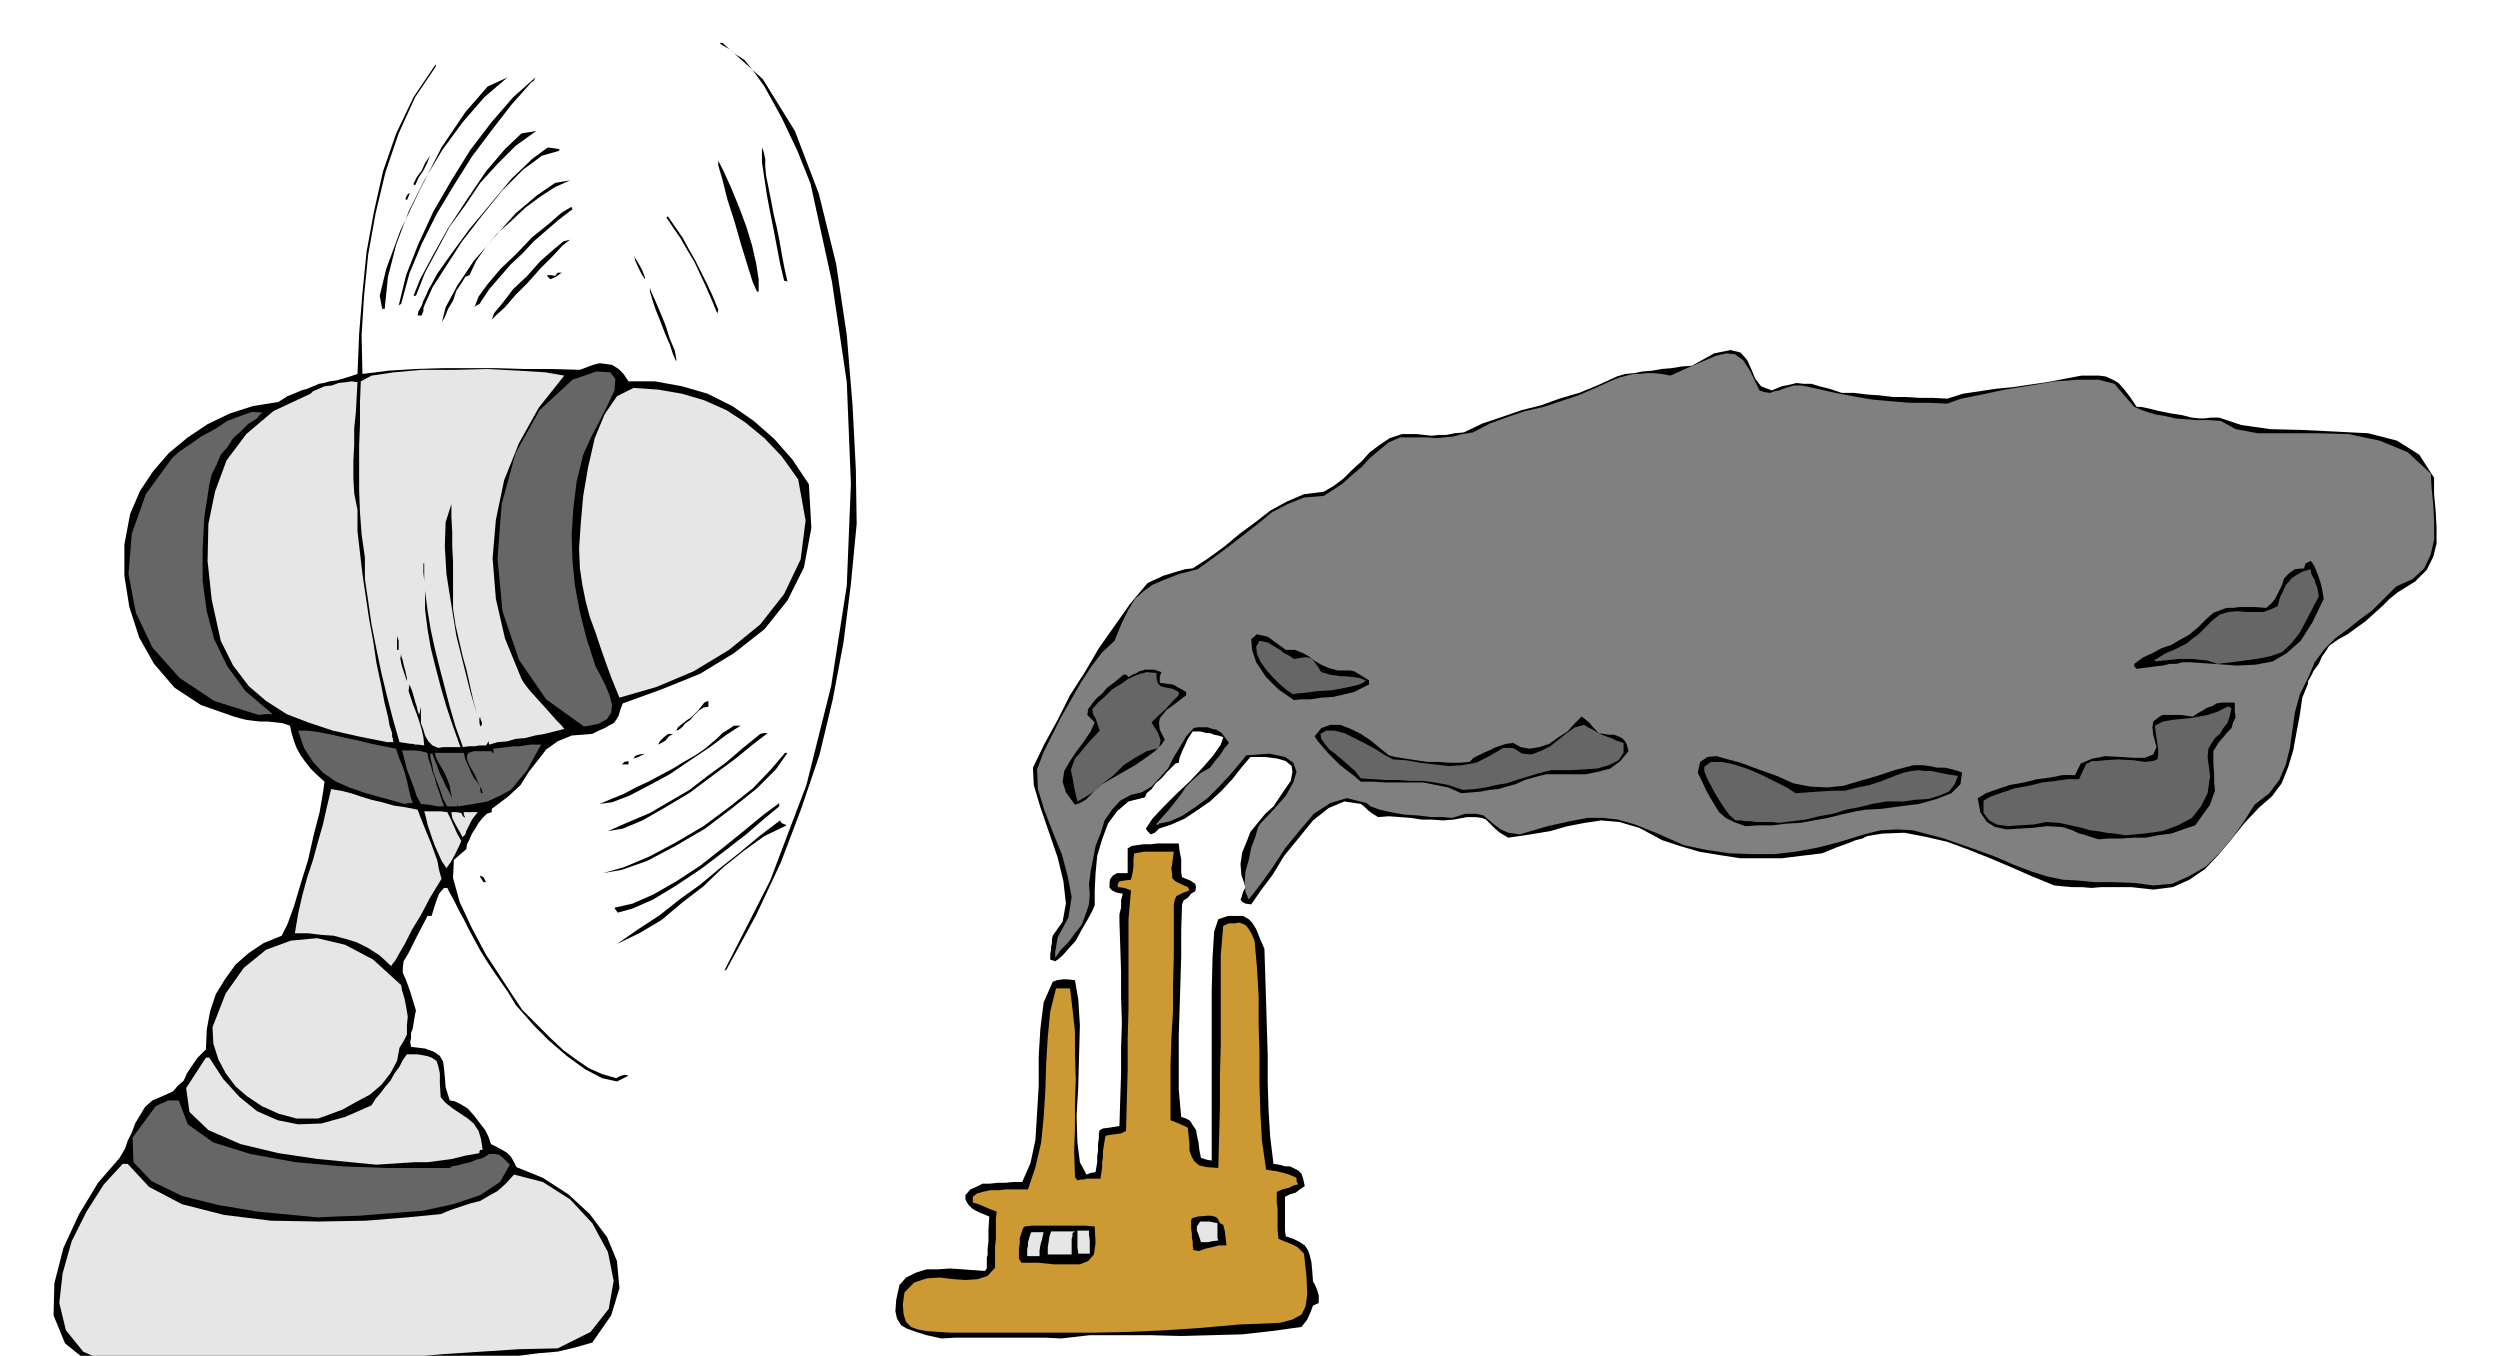 <svg xmlns="http://www.w3.org/2000/svg" width="490.455" height="265.98" fill-rule="evenodd" stroke-linecap="round" preserveAspectRatio="none" viewBox="0 0 3035 1646"><style>.brush1{fill:#000}.pen1{stroke:none}.brush2{fill:#e6e6e6}.brush4{fill:#666}</style><path d="m161 1668-52-13-30-24-14-34 1-39 11-43 19-41 23-38 26-30 3-5 4-7 3-9 5-10 4-11 6-10 6-10 9-8 14-6 11-5 6-7 7-6 4-9 6-9 7-10 10-10 1-24 4-22 7-21 11-18 13-18 16-14 18-12 22-9 7-14 8-22 8-27 9-29 7-31 7-27 4-23 2-14-10-9-7-7-7-9-5-7-5-9-3-8-3-10-2-9-9-3-9-1-9-1h-9l-9-1-8-1-8-2-7-2-40-14-32-21-25-29-18-32-12-37-6-38v-38l7-37 12-28 16-24 19-22 23-19 24-16 27-13 28-9 31-5 11-7 10-4 7-3 7-2 7-3 3-1 4-2 6-1 7-2 8-1 7-2 7-2 6-2 6-2 2-49 4-49 5-50 9-49 11-49 16-46 21-44 27-40v3l-25 37-20 44-16 47-12 50-9 50-5 50-3 48 1 47 32-4 33-2 32-1h66l33 1h33l35 1 8-3 8-3 8-2 8 1 7 1 8 5 6 6 6 9h32l33 6 31 9 30 15 26 18 25 22 22 25 20 30 3 53-9 48-20 40-28 35-37 29-41 25-47 19-47 17-3 8-2 7-3 5-3 4-6 3-5 3-7 3-8 4-25 2-17 7-14 10-10 13-11 14-10 16-15 14-20 15v4l-6 2-5 5-5 6-4 7-4 6-3 7-3 6-1 6-15 13-1 22 8 29 15 32 17 32 19 29 15 23 10 15 10 10 12 12 13 13 15 14 15 11 16 11 16 7 17 5 6-3 4-1h2l3 1-14 7-18-4-21-11-22-16-22-19-18-18-14-16-8-9-9-15-9-13-9-13-8-12-8-13-7-13-7-13-6-12-4-7-3-6-3-6-2-4-5-9-3-6h-4l-6 7-3 8-3 9-3 10h-5l-14 27-9 18-6 10-1 8v6l4 9 5 14 7 23-1 4-1 6-1 6-1 6-2 5v6l-1 5 1 6 17 2 11 4 7 5 4 7 1 8 1 10 1 13 5 16 6 1 8 4 8 5 8 9 6 8 7 9 4 8 3 9 8 4 9 5 3 2 4 4 3 5 4 8 32 13 31 20 26 24 21 28 12 29 3 33-10 33-23 33-21 6-21 5-24 2-23 3h-69l-19 2-50 5-48 4-47 3-47 4-47 1-47 2h-48l-47 1z" class="pen1 brush1"/><path d="m312 1662-43-1h-31l-25-1h-18l-15-1h-13l-13-1h-15l-38-17-21-26-8-33 4-36 11-39 18-36 21-33 23-25h6l26 28 40 21 51 13 57 7 58 1 57-1 50-4 41-4 12-5 12-4 12-4 12-3 10-6 11-6 10-9 10-11 35 9 33 21 27 29 19 35 7 35-6 34-22 28-40 20-47 1-46 3-46 3-45 4-46 3-45 4-45 3-45 4z" class="pen1 brush2"/><path d="m1143 1625-18-4-13-4-11-4-7-4-5-8-2-9 1-14 4-18 8-9 12-6 13-4h14l14-1 15 1 14 1 14 1 1-2 1-1v-13l1-4v-7l1-9v-14l1-16-7-3-5-2-6-3-3-2-4-4-2-3-2-4v-5l6-7 7-3 8-4h9l9-1h9l10-1h11l10-23 6-28 2-32 2-34v-36l2-33 4-32 11-25 5-2 7-1h6l9 1 4 23 2 32-1 36-1 38-2 36 1 32 3 24 8 15 5-2 6-1 1-6 1-6v-7l1-7v-8l1-7v-6l1-4 4-2 8-1 6-1 6-1 1-33 1-31v-31l1-30-1-31v-31l-1-31-1-30v-9l2-8v-9l2-8-6-1-3-1-4-2-3-3v-7l1-4 3-4 5-3h13v-30l5-3 7-1 7-1h9l8-1h26l1 9 2 10v16l1 6 10 4 6 4 1 4-1 5-5 3-4 5-5 3-2 5-1 31v32l-1 32-1 33-1 32v65l3 33 6 2 5 3 3 5 4 6 1 6 2 9 1 9 2 10h1l3 1 3 1 6 1v-205l1-41 2-32 5-15 12-4h18l7 4 4 4 5 8 4 10 6 14 1 31 1 32 1 33 1 33v33l1 33 2 33 4 33 7 1 7 2h6l6 3 4 2 4 4 2 6 2 9-6 4-5 4-7 2-6 3v41l1 7 9 3 8 4 6 4 4 6 2 6 2 8 1 10 1 14 2 3 3 7 2 7v9l-7 3-3 8-4 9-7 9-36 5-36 4-37 1-37 1-38-1h-73l-35 4-19-1h-109l-17 1z" class="pen1 brush1"/><path d="m1155 1618-17-1-13-1-11-2-8-3-6-6-3-9-1-12 2-15 12-12 15-5 16-1 17 2 14 1 15-1 12-4 9-10v-26l1-8v-26l1-8-8-3-7-3-7-3-7-2v-7l5-4 7-2 9-2h10l9-1h27l9-27 7-30 3-31 2-31 1-33 2-33 3-31 7-28h17l3 25 3 27v28l1 30-1 29v30l-1 29 1 29v2l3 4 4-1h4l3-1h17l1-7 1-7v-6l1-6v-7l1-7 1-6 1-6 4-1 8-1 7-1 6-3 1-38 1-37v-37l1-36v-109l3-35-8-3-8-1v-4l2-3 6-1 8-1 2-9 1-7v-9l1-7 6-1 6-1h36l-1 7-1 8-1 6 1 6v5l4 4 6 3 9 4 1 2 1 2-8 3-8 4-2 5-1 5v64l-1 33v33l-2 33-1 33v66l10 4 11 5 1 10 1 10v8l3 8 3 5 6 5 9 2 14 1 1-38 1-37v-37l1-37v-109l3-36 7-3h7l5-1 6 2 3 2 3 4 3 5 4 9 3 33 2 35v35l1 36v34l1 35 2 35 5 35 6 1 7 1 4 1 4 1 7 2 9 4v4l2 4-5 1-6 3-8 2-7 3v13l1 8v25l1 11 7 3 8 3 8 4 8 8 3 27 1 22-2 15-5 10-11 6-15 4-22 1-27 1-45 4-44 3-44 2-44 1h-173z" class="pen1" style="fill:#c93"/><path d="m1240 1533-3-5v-12l1-6v-7l2-6 2-6 2-2 9-1h64l12 1 1 20-2 14-7 8-10 4h-31l-20-2h-20z" class="pen1 brush1"/><path d="M1254 1525h-7v-8l1-5v-4l1-3 1-4 1-3 1-2h15l-1 4-1 5-1 3-1 4-1 6v7h-8zm18-2v-9l1-6 1-7 2-6h29l-3 2v4l-1 3v19h-29zm37-1-1-8v-20h14v5l1 7v16h-14z" class="pen1 brush2"/><path d="m1455 1519-3-1h-3l-1-5v-5l-1-5v-5l-1-6v-10l1-3 7-2 11-1h5l5 1 3 2 3 6 4 2 2 8 1 9 1 8h-9l-8 2-9 2-8 3z" class="pen1 brush1"/><path d="m1458 1508-3-9-2-5v-5l2-3 2-3h11l10 2v18l1 3-8 1-4 1h-9z" class="pen1 brush2"/><path d="m386 1478-31-3-42-4-48-8-44-11-37-18-22-23-1-30 28-38 6-3 5-2 4-2h13l11 29 31 22 45 14 55 10 56 5 54 2h77l3-2 6-1 7-2 9-2 7-3 8-2 5-3 3-2h7l5 1 5 4 8 8-12 21-24 16-33 11-37 8-40 3-37 3-30 1-20 1z" class="pen1 brush4"/><path d="m457 1414-31-3-41-4-47-7-46-11-39-17-23-22-4-29 24-37h4l17 26 20 22 21 17 25 11 25 5 28-1 29-8 32-14 5-8 6-7 6-8 6-7 5-9 6-8 4-8 5-7h13l11 2 6 2 6 4 2 6 2 9v12l1 17 6 7 9 7 9 6 9 6 7 6 6 9 3 10 2 13h-3l-1 2v2l-17 3-16 4-15 2-15 2h-16l-15 1-16 1-15 1z" class="pen1 brush2"/><path d="m360 1358-22-6-20-9-18-12-14-12-12-16-9-17-6-19-1-20 16-41 22-31 27-22 30-11 32-3 34 8 34 18 34 31 1 6 3 10 2 10 2 12-1 11v11l-4 8-5 8-3 16-8 15-11 14-14 12-17 9-16 9-16 6-14 5h-26z" class="pen1 brush2"/><path d="m879 1179 56-110 44-116 30-120 19-122 5-124-5-123-18-122-26-119-8-20-8-20-10-21-9-19-11-20-10-18-12-17-12-15-6-4-5-3-4-3-3-3-7-4-5-3 1-1h2l49 44 39 63 29 76 21 85 13 87 7 85 4 78 1 66-7 73-9 71-13 69-16 67-22 65-25 66-30 64-36 66-2 1-1 1z" class="pen1 brush1"/><path d="m475 1173-14-13-14-9-14-7-13-4-15-4-15-1-16-2h-16l4-24 5-22 6-22 7-21 6-22 6-21 5-22 5-21 12 2 12 3 12 4 13 4 13 3 14 4 14 2 15 3 3 8 4 10 4 10 5 12 4 11 4 11 2 11 3 11-14 23-11 21-11 18-8 16-7 12-5 9-4 5-1 2z" class="pen1 brush2"/><path d="m1281 1167-3-1-3-1v-7l1-5v-4l1-3v-5l1-5 12-17 4-22-3-27-7-29-11-32-10-29-8-27-1-21 14-29 16-29 15-30 18-28 17-29 19-27 19-27 21-25 6-3 7-3 6-3 7-2 6-2 7-2 7-2 9-1 20-13 19-14 18-15 19-14 18-14 20-11 21-9 24-3 12-7 12-9 11-11 11-10 10-11 12-9 12-8 15-5h18l9 1 9 1 9-1h9l10-2 11-1 23-11 24-8 23-8 24-6 22-8 24-7 22-9 24-11 10-3 11-1 10-2 12-1 11-2 12-1 12-2 13-1 27-15 20-4 12 3 8 9 5 11 5 12 7 9 13 5 12-5 10-2 8-2 9 1h9l10 3 12 3 15 5h15l16 2 15 1 16 2h16l16 1h16l18 1 19-6 20-3 20-3 21-2 20-3 21-3 21-4 21-4h21l8 1 9 4 7 4 7 8 7 9 8 12h5l10 2 12 3 15 3 13 2 12 3 9 1h6l8-1h10l27 9 35 5 39 1 41 2 39 2 35 9 27 17 18 28v20l2 21 1 20v19l-4 16-8 16-14 14-21 13-10 8-9 9-10 9-10 9-11 8-11 8-11 6-10 7-2 2-3 5-5 7-4 9-6 8-4 8-3 5v3l-7 17-3 21-4 21-4 22-6 20-8 20-12 16-15 13-18 19-16 20-16 19-16 17-19 13-20 9-24 3-27-3h-36l-12 1-12-1h-12l-11-1-10-1-27-11-25-11-26-11-25-10-27-10-26-6-26-5-26 1-7 1-6 1-6 1-6 3-8 2-10 4-14 5-17 7-25 3-24 3h-50l-26-4-24-4-24-7-21-7-28-15-24-7-22-2-20 3-21 4-21 6-24 4-27 4-10-6-6-5-4-4-3-3-4-4-5-2-8-1h-10l-16 3-13 1-14-1h-12l-13-2-13-1-14-1-13 1-8-5-5-4-4-4-4-3-20-3-19 8-19 15-17 21-18 22-14 23-15 20-11 16-7-1-4-2-2-3 1-2 2-7 3-6-5-15-1-13 2-14 5-12 5-13 9-11 9-11 10-9 12-18 9-13 2-11-1-7-7-6-10-3-15-2h-18l-11 13-11 14-13 14-14 13-16 11-15 10-16 7-15 5-5 5-5 2-4-4-2-3 8-12 13-14 16-16 17-16 15-16 13-15 9-13 3-9-6-2-5-1-5-2h-4l-8-2h-9l-6 9-4 9-2 4-2 5-2 5-1 6-4 1-5 5-6 6-6 7-7 6-5 7-6 5-2 5-20 5-14 12-11 15-7 19-6 20-2 21-1 20v19l-3 7-6 11-7 12-7 13-9 10-7 8-6 5-3 2z" class="pen1 brush1"/><path d="M1281 1163v-7l1-6 1-6 1-6 13-24 4-25-5-26-7-26-11-27-10-26-8-26-1-24 8-21 10-20 11-22 12-21 12-21 13-20 13-17 15-14 9-22 8-16 8-13 10-9 11-8 14-6 18-7 23-6 18-13 19-14 18-14 18-14 17-14 19-10 20-8 24-2 11-7 12-8 11-10 12-10 10-11 12-10 11-9 14-6h33l11 1 9-1 11-1 11-3 13-2 21-11 22-8 21-7 22-5 21-7 21-7 21-9 22-10 8-3 8-2 8-2h8l8-1h9l9 1 11 2 22-10 19-8 14-6 13-3 10 1 10 7 9 14 11 23 6 2 7 1 5-2 6-1 5-2 6-2 7-2h9l19 4 22 5 21 4 23 4 22 2 24 2h23l23 1 17-6 25-5 28-6 31-5 30-5 29-2h24l19 5 5 6 6 7 6 7 7 8 12 5 13 4 12 2 13 3 12 1 14 1h14l15 1 18 10 27 5h72l38 1 38 8 34 14 28 26 1 18 2 20 1 21v21l-4 18-8 17-14 13-20 9-15 15-14 14-15 11-15 12-15 11-13 13-12 16-8 19-10 20-6 22-3 21-3 22-5 20-8 19-12 16-18 14-12 19-14 20-16 19-17 17-21 12-20 9-23 2-22-3-27-1h-22l-21-2-18-1-19-4-19-6-21-8-23-10-22-8-20-7-20-7-19-5-19-5-19-1-20 1-20 5-29 9-27 7-27 5-26 3h-27l-27-1-28-4-28-6-34-15-25-10-21-6-18-2h-19l-21 4-27 6-34 10-14-2-9-4-8-6-6-5-7-6-9-2h-13l-16 5-12-1h-14l-16-2-16-1-17-3-13-3-11-4-5-4-24-6-20 6-20 13-17 20-18 22-15 23-15 21-14 18-4-9-1-11 1-14 4-14 3-15 5-13 3-11 3-5 17-18 14-16 9-16 4-13-4-11-10-7-19-4-28 2-9 11-11 13-13 14-14 14-15 11-15 10-15 7-14 3-1 1-1 1-1-1v-1l8-9 8-9 7-9 7-9 6-9 8-8 9-8 12-7 6-8 6-7 5-8 6-7-5-7-4-5-6-4-5-1-6-2h-12l-5 1-9 10-7 12-8 13-7 14-10 11-10 11-12 7-13 3-13 7-10 11-9 13-5 16-6 15-3 16-3 15-2 16 1 12-1 12-4 12-5 13-8 10-8 11-9 9-7 10z" class="pen1" style="fill:gray"/><path d="m749 1146 26-18 26-17 24-19 25-18 24-20 24-19 24-20 25-19 1 2 2 2h1l4 2-27 13-25 18-25 20-24 23-26 20-25 21-27 16-27 13zm1-38-3-4-1-2 22-5 25-11 28-16 29-19 28-22 26-21 23-19 19-14v4l-17 14-22 19-27 21-29 22-30 20-28 17-25 11-18 5zm-163-37-4-6v-2l4 2 3 6h-3zm145-11 25-7 31-13 32-17 34-20 31-23 29-23 22-23 17-20h3l-14 20-23 23-30 24-33 25-36 21-34 18-31 11-23 4z" class="pen1 brush1"/><path d="m542 1054-6-9-4-9-4-9-3-8-3-9-3-9-2-9-2-7h20l8 1 4 8 4 9 4 9 5 9-3 7-5 10-5 9-5 7z" class="pen1 brush2"/><path d="m2548 1019-7-2-6-2-6-2-5-1-6-3-5-2-6-2-4-1-18-1-17 2-17 1-15 1-14-3-10-6-8-12-3-17 10-6 14-5 15-5 17-3 16-4 16-2 15-3h15l7-14 14-6 16-3 18 1 16 1h14l10-4 4-9-4-15-1-9 1-7 5-4 6-4h22l15 2 6-4 7-4 5-3 6-2 5-3 6-1h16v9l1 9-3 6-2 7-5 5-5 6-6 7-6 10v15l1 13v10l1 10-3 8-3 9-8 11-10 14-15 5-14 5-16 2-15 3h-15l-15 1h-15l-12 1z" class="pen1 brush1"/><path d="m562 1017-5-9-4-7-4-8-1-7h6l6 1 2 4 3 2-2-4v-3h17l-7 9-4 8-3 6-1 4-3 3v1z" class="pen1 brush2"/><path d="m2580 1014-13-2-10-1-11-2-9-1-10-3-9-2-9-2-9-2-16-1-15 3-17 1-14 1-14-2-9-5-7-9v-15l9-5 14-5 15-5 17-3 16-4 17-2 14-2h14l4-9 3-6 2-4 3-1 3-2h7l9-1 16-1 19 1 14 2 9-1 6-2 1-5v-8l-2-13-2-15 10-5 11-2 10-1 11-1 11-2 11-2 12-4 12-6h2l3 2-2 9-3 9-5 6-4 7-6 5-4 6-4 7-1 10 3 23-3 21-8 16-11 14-17 9-19 7-22 3-23 2z" class="pen1 brush4"/><path d="m738 1009 25-11 26-11 24-14 24-14 22-17 22-16 21-18 21-17 4-1h5l-17 13-22 18-27 20-28 21-30 18-28 16-24 10-18 3zm1381-6-14-5-10-5-8-7-5-8-6-10-5-9-5-11-5-10 3-13 9-6 11-1 14 4 15 4 16 6 14 5 14 5 20 9 21 4 20 1 20-2 20-6 21-6 21-7 23-6h11l8 1 10 2h9l9 2 7 2 5 2-2 14-11 11-18 7-21 6-24 3-22 3-19 1-12 2-18 4-16 4-17 3-16 3-18 1-16 2h-17l-16 1z" class="pen1 brush1"/><path d="m2160 999-8-1h-20l-7-1h-6l-6-1h-6l-7-6-6-8-6-9-6-10-6-11-4-8-3-8v-5l8-6h13l15 3 18 6 16 7 16 8 14 7 11 7 14-1 15-1 15-1h16l15-4 15-3 15-5 15-6 11-4 10-2 8-1 8 1h8l9 2 10 2 13 2-4 10-7 9-12 5-13 4-16 1-14 2h-21l-17 3-16 4-16 3-16 5-17 3-16 4-17 2-15 2zM532 979l-11-2-10-1-5-9-3-9-3-8-3-8-3-8-2-8-2-8-2-7h15l8 1 8 2 1 7 3 8 2 8 3 8 2 8 3 8 3 9 3 9h-7z" class="pen1 brush4"/><path d="m543 979-5-9-3-9-3-8-3-8-3-8-1-7-2-8-1-7h3l2 6 3 7 2 6 3 7 3 6 3 7 4 7 4 8-2-8-1-7-3-8-3-7-4-7-4-7-3-6-1-5h35l2 8 5 11 2 5 3 6 4 5 4 6-3-6-2-5-3-6-3-5-3-6-2-5v-5l2-3 6-2h22v1l2 2v-6l8-1 9-1 7-1h8l6-1 7-1h13l-9 16-8 15-10 12-10 12-13 7-15 7-17 3-19 3-1-3v-1 4h-12z" class="pen1 brush4"/><path d="m1305 977-11-15-4-13 2-13 7-12 8-12 9-12 8-12 5-11-5-5-4-4 1-7 5-7 5-6 7-6 6-7 8-6 6-5 6-5h3l3 3 5-3 5-2 3-2 4-1 3-1h11l9 3-2 5v8l8 1 7 1 3 1 3 2 4 2 7 4v4l-9 7-8 6-7 5-4 5-4 5-1 6 1 8 6 12-4 6-8 8-11 8-13 9-14 8-14 8-12 7-8 7-6 6-6 6-7 4-6 2zm-577-1 14-6 15-6 15-8 15-7 15-8 15-8 13-8 14-8 6-4 7-5 7-6 7-6 6-6 8-5 6-4h8l-17 11-20 15-24 16-25 17-26 14-23 12-21 8-15 2z" class="pen1 brush1"/><path d="m491 976-25-7-22-6-20-7-16-7-16-11-12-13-11-17-7-21h11l15 2 15 3 17 4 15 3 16 4 15 3 15 3 2 7 3 8 3 7 3 9 2 8 2 9 2 9 3 9h-5l-5 1zm817-3-4-17-2-12-2-9 2-6 3-8 7-8 9-11 14-15-3-9-2-6-3-5-1-6 7-8 8-7 9-9 10-6 10-7 11-5 11-3 12 1v6l1 5 1 2 3 3 3 1 5 1 6 1 8 4v4l-8 8-8 9-9 8-8 8 3 5 5 8 3 9-2 9-15 4-14 8-14 9-12 12-13 10-11 10-11 7-9 5z" class="pen1 brush4"/><path d="m1774 963-16-7-15-3-15-3h-46l-15-1h-15l-8-7-8-6-9-7-7-7-8-8-6-7-6-7-4-6 8-10 11-4h12l13 5 12 6 12 8 11 9 11 9 8 2 12 2 13 2 14 2h13l14 1h12l12-1 5-5 6-3 6-3 7-3 6-3 8-3 7-2 8-1 9 5 11 2 12-2 12-4 11-8 11-7 8-9 9-9 3 2 6 5 6 7 6 6 6 1 6 1h6l6 2 4 2 4 4 2 4 2 8-10 12-12 9-15 4-15 3h-48l-12 3-14 4-11 5-11 3-10 3-11 1-10 2-12 1-12 1zm-1190 0-1-4v-4l2 4 1 4h-2z" class="pen1 brush1"/><path d="m1776 959-18-6-16-3-15-2h-15l-15-1h-15l-15-1-15-1-7-9-8-7-8-7-7-6-8-6-5-6-5-7-1-6 7-4h10l12 3 12 6 12 6 13 7 11 7 11 6 16 1 17 3 17 2 18 2 16-1 17-3 16-8 17-10h12l11 7 11 1 11-4 12-6 10-8 10-8 10-7 11-3 5 3 6 3 5 3 6 3 5 2 6 2 6 3 9 3v12l-6 9-12 6-14 4-16 1-16 1h-24l-16 4-13 4-13 4-12 4-13 2-12 3-14 2-14 1z" class="pen1 brush4"/><path d="m755 928 3-3 5-1v4h-8zm14-7 2-3 2-1 3-1 7-1-8 4-6 2z" class="pen1 brush1"/><path d="m532 908-7-3-5-5-4-7-2-7-3-8v-20l-1 5-1 5-2-5-1-5-2-6-1-4-3-10-3-7-1 8 3 9 3 9 4 10 3 9 3 10 2 9 1 10-7-1h-4l-3-1h-3l-6-1-7-1-8-28-7-27-7-29-6-29-6-30-4-28-4-27v-26l-4-28-2-27-1-27v-54l1-26v-26l1-26 13-7 27-4 34-3h40l40-1 38 2 32 2 23 4-31 39-24 43-18 45-10 48-4 47 4 49 11 48 20 49 3 5 6 8 8 9 10 11 8 9 8 9 6 6 3 4-12 3-12 3-12 2-11 3-12 1-10 3-12 1-10 3-1-3v-2l-1 3-2 3h-8l-6 1h-7l-7 1-9-25-7-24-6-23-6-23-6-24-5-23-4-24-3-24v23l3 24 4 23 6 24 6 23 7 24 8 24 9 25h-21l-6 1z" class="pen1 brush2"/><path d="m799 904 2-4 5-5 5-4h6l-5 3-4 5-5 3-4 2z" class="pen1 brush1"/><path d="m470 901-35-7-31-7-30-10-26-10-25-16-21-18-19-25-15-30-11-50-5-47 1-45 8-39 14-38 24-32 33-28 45-21 3-3 7-3 7-3 9-1 8-3 9-1 7-1 7 1-1 18-1 19-2 19v20l-1 20v20l1 19 4 20v26l3 26 3 26 4 27 4 27 5 27 4 27 6 28 4 21 4 16 2 11 3 9v4l1 3v2l1 2h-8z" class="pen1 brush2"/><path d="m821 887 2-4 5-4 5-4 6-4 9-9 7-9 2-1 3-1v7l-6 1-6 4-5 5-5 6-6 4-4 5-4 3-3 1z" class="pen1 brush1"/><path d="m709 882-46-33-33-48-20-59-6-64 5-66 17-62 29-52 40-37 29-10 17 1 6 8-1 14-8 17-10 20-11 21-9 20-8 33-4 33-2 31 1 32 3 30 6 32 8 32 11 34 6 11 6 12 5 12 3 12-1 9-5 8-11 6-17 3z" class="pen1 brush4"/><path d="m583 882-1-5v-5l1-2v2l2 5v3l-2 2z" class="pen1 brush1"/><path d="m314 868-54-17-42-28-33-37-20-42-9-47 4-49 17-48 32-44 9-8 12-8 14-10 17-9 15-10 16-6 14-5 13 1-3 2-4 5-11 7-9 9-9 8-7 11-8 9-5 12-6 12-3 13-6 39-2 39v38l5 37 9 34 16 33 22 30 33 28h-9l-8 1z" class="pen1 brush4"/><path d="m579 867-8-27-8-32-9-36-6-37-6-38-2-34 1-29 7-22v16l1 18v18l1 18v57l3 20 3 13 3 13 3 13 4 14 3 13 3 14 3 13 4 15zm992-17-19-13-15-15-12-18-5-15-1-13 7-6 13 3 22 16h11l10 4 7 4 8 6 7 4 9 4 11 3h15l5 1 5 3 5 3 8 5v5l-8 4-10 5-12 3-13 3-15 1-13 2h-12l-8 1z" class="pen1 brush1"/><path d="m752 847-9-22-7-19-7-20-6-18-7-19-5-19-4-20-3-20-1-24 2-30 3-34 6-35 8-35 12-29 15-22 20-10 30 2 29 5 27 8 27 12 23 15 23 19 21 22 20 28 9 50-6 47-20 42-29 37-38 31-43 26-45 19-45 13z" class="pen1 brush2"/><path d="m1570 843-9-6-8-7-9-9-7-8-7-10-4-9-1-9 4-7 10 2 10 6 5 3 5 4 6 3 6 4 6-1 6-1h4l4 1 2 1 3 4 3 4 5 8 4 1 6 2 7 1 7 1h6l8 1 8 1 8 3-3 3-8 3-14 3-16 3-17 1-15 2-11 1-4 1z" class="pen1 brush4"/><path d="m494 827-3-9-3-9-2-9 1-7v3l2 6 1 5 2 7 1 5 1 4v4zm2100-15-3-3v-3l11-8 11-5 11-6 12-4 10-6 11-6 11-9 11-11 8-7 8-3 8-3h8l8-1h19l13 1 6-5 5-6 4-8 4-8 3-9 6-6 7-5 11-1 2-6 6-3 2 2 3 5 2 5 3 8 2 6 2 8 1 6 1 6-14 29-14 22-17 15-17 10-21 4-23 1-27-2-29-2h-9l-8 2h-8l-8 2-9 1-8 1-8 1-7 1z" class="pen1 brush1"/><path d="m2692 806-12-4-9-1-9-1h-17l-9 1-10 1-10 1v-2l2-1 11-7 10-4 8-4 8-4 7-6 7-5 8-8 9-9 9-7 10-3 11-1 11 1h21l8-3 9-4 3-11 4-8 3-7 4-4 3-4 6-4 7-4 10-3 1 6 4 7 1 4 2 5 1 5 1 6-13 25-10 19-11 14-11 10-15 5-16 3-22 3-25 3z" class="pen1 brush4"/><path d="M482 789v-17l1 3 1 3v11h-2zm33-84-1-10v-11h1v21zm306-266-4-9-4-12-6-14-5-13-6-15-4-12-3-10v-5l1 4 5 11 6 14 7 17 5 16 6 14 2 10v4zm-285-46 5-20 14-26 20-30 25-29 26-29 26-22 22-15 18-3-18 8-17 11-19 14-17 16-18 16-14 17-11 16-8 17-5 2-5 8-6 9-4 12-6 10-4 10-3 5-1 3zm61-5 3-8 10-12 13-17 17-16 16-18 16-14 12-10 8-2-9 7-12 13-15 15-15 17-15 15-13 15-11 10-5 5zm-90-5 1-5 4-7 2-6 3-6 3-7 4-7 7-13 17-24 22-30 26-31 25-30 25-24 19-14 14 2v2l-21 6-23 17-25 25-25 31-24 31-20 31-16 25-9 20-2 5v4l-1 2-1 3h-5zm364-2-7-17-7-16-7-15-7-15-9-15-8-14-9-13-8-12 1-1h1l9 13 9 13 7 13 8 14 7 14 7 14 7 15 7 17-1 4v1zm-407-6-3-16 8-33 17-46 24-50 26-51 29-43 27-31 24-11-28 24-26 30-25 34-22 37-19 38-15 40-10 39-4 39h-3zm112-2 5-13 11-15 16-19 19-18 19-20 20-16 16-14 12-7v1l1 2-17 13-15 13-15 13-14 15-14 13-13 15-13 15-12 18-4 2-2 2z" class="pen1 brush1"/><path d="m484 371 9-37 15-38 18-39 22-38 23-37 26-34 26-30 27-24-2 4-3 2-24 27-24 31-24 32-22 35-21 35-18 36-15 36-10 37-2 1-1 1zm18-12 8-20 15-28 19-34 23-35 23-34 23-27 20-19 18-3-25 18-22 22-21 23-18 27-19 26-15 28-15 28-11 28h-3zm417-5-5-11-6-19-8-26-8-28-9-28-6-24-5-17v-6l7 14 9 20 9 22 9 24 7 23 5 22 3 19v15h-2zm33-13-5-21-4-21-4-21-4-20-4-21-3-20-3-20v-18l2 5 2 9v9l1 11 3 15 3 15 3 16 4 17 3 15 3 17 3 16 4 18-2-1h-2zm-284-2-3-3-1-2h5l5 1 3-4h5l-7 5-7 3zm115 0-4-6-4-8-4-9-1-6 1 3 3 5 3 5 3 6 3 8v2zm-291-97 2-5 3-3v2l-3 7-1-1h-1zm10-19 4-8 6-8 4-9 6-9-3 8-5 10-6 9-4 9-2-1v-1z" class="pen1 brush1"/></svg>
